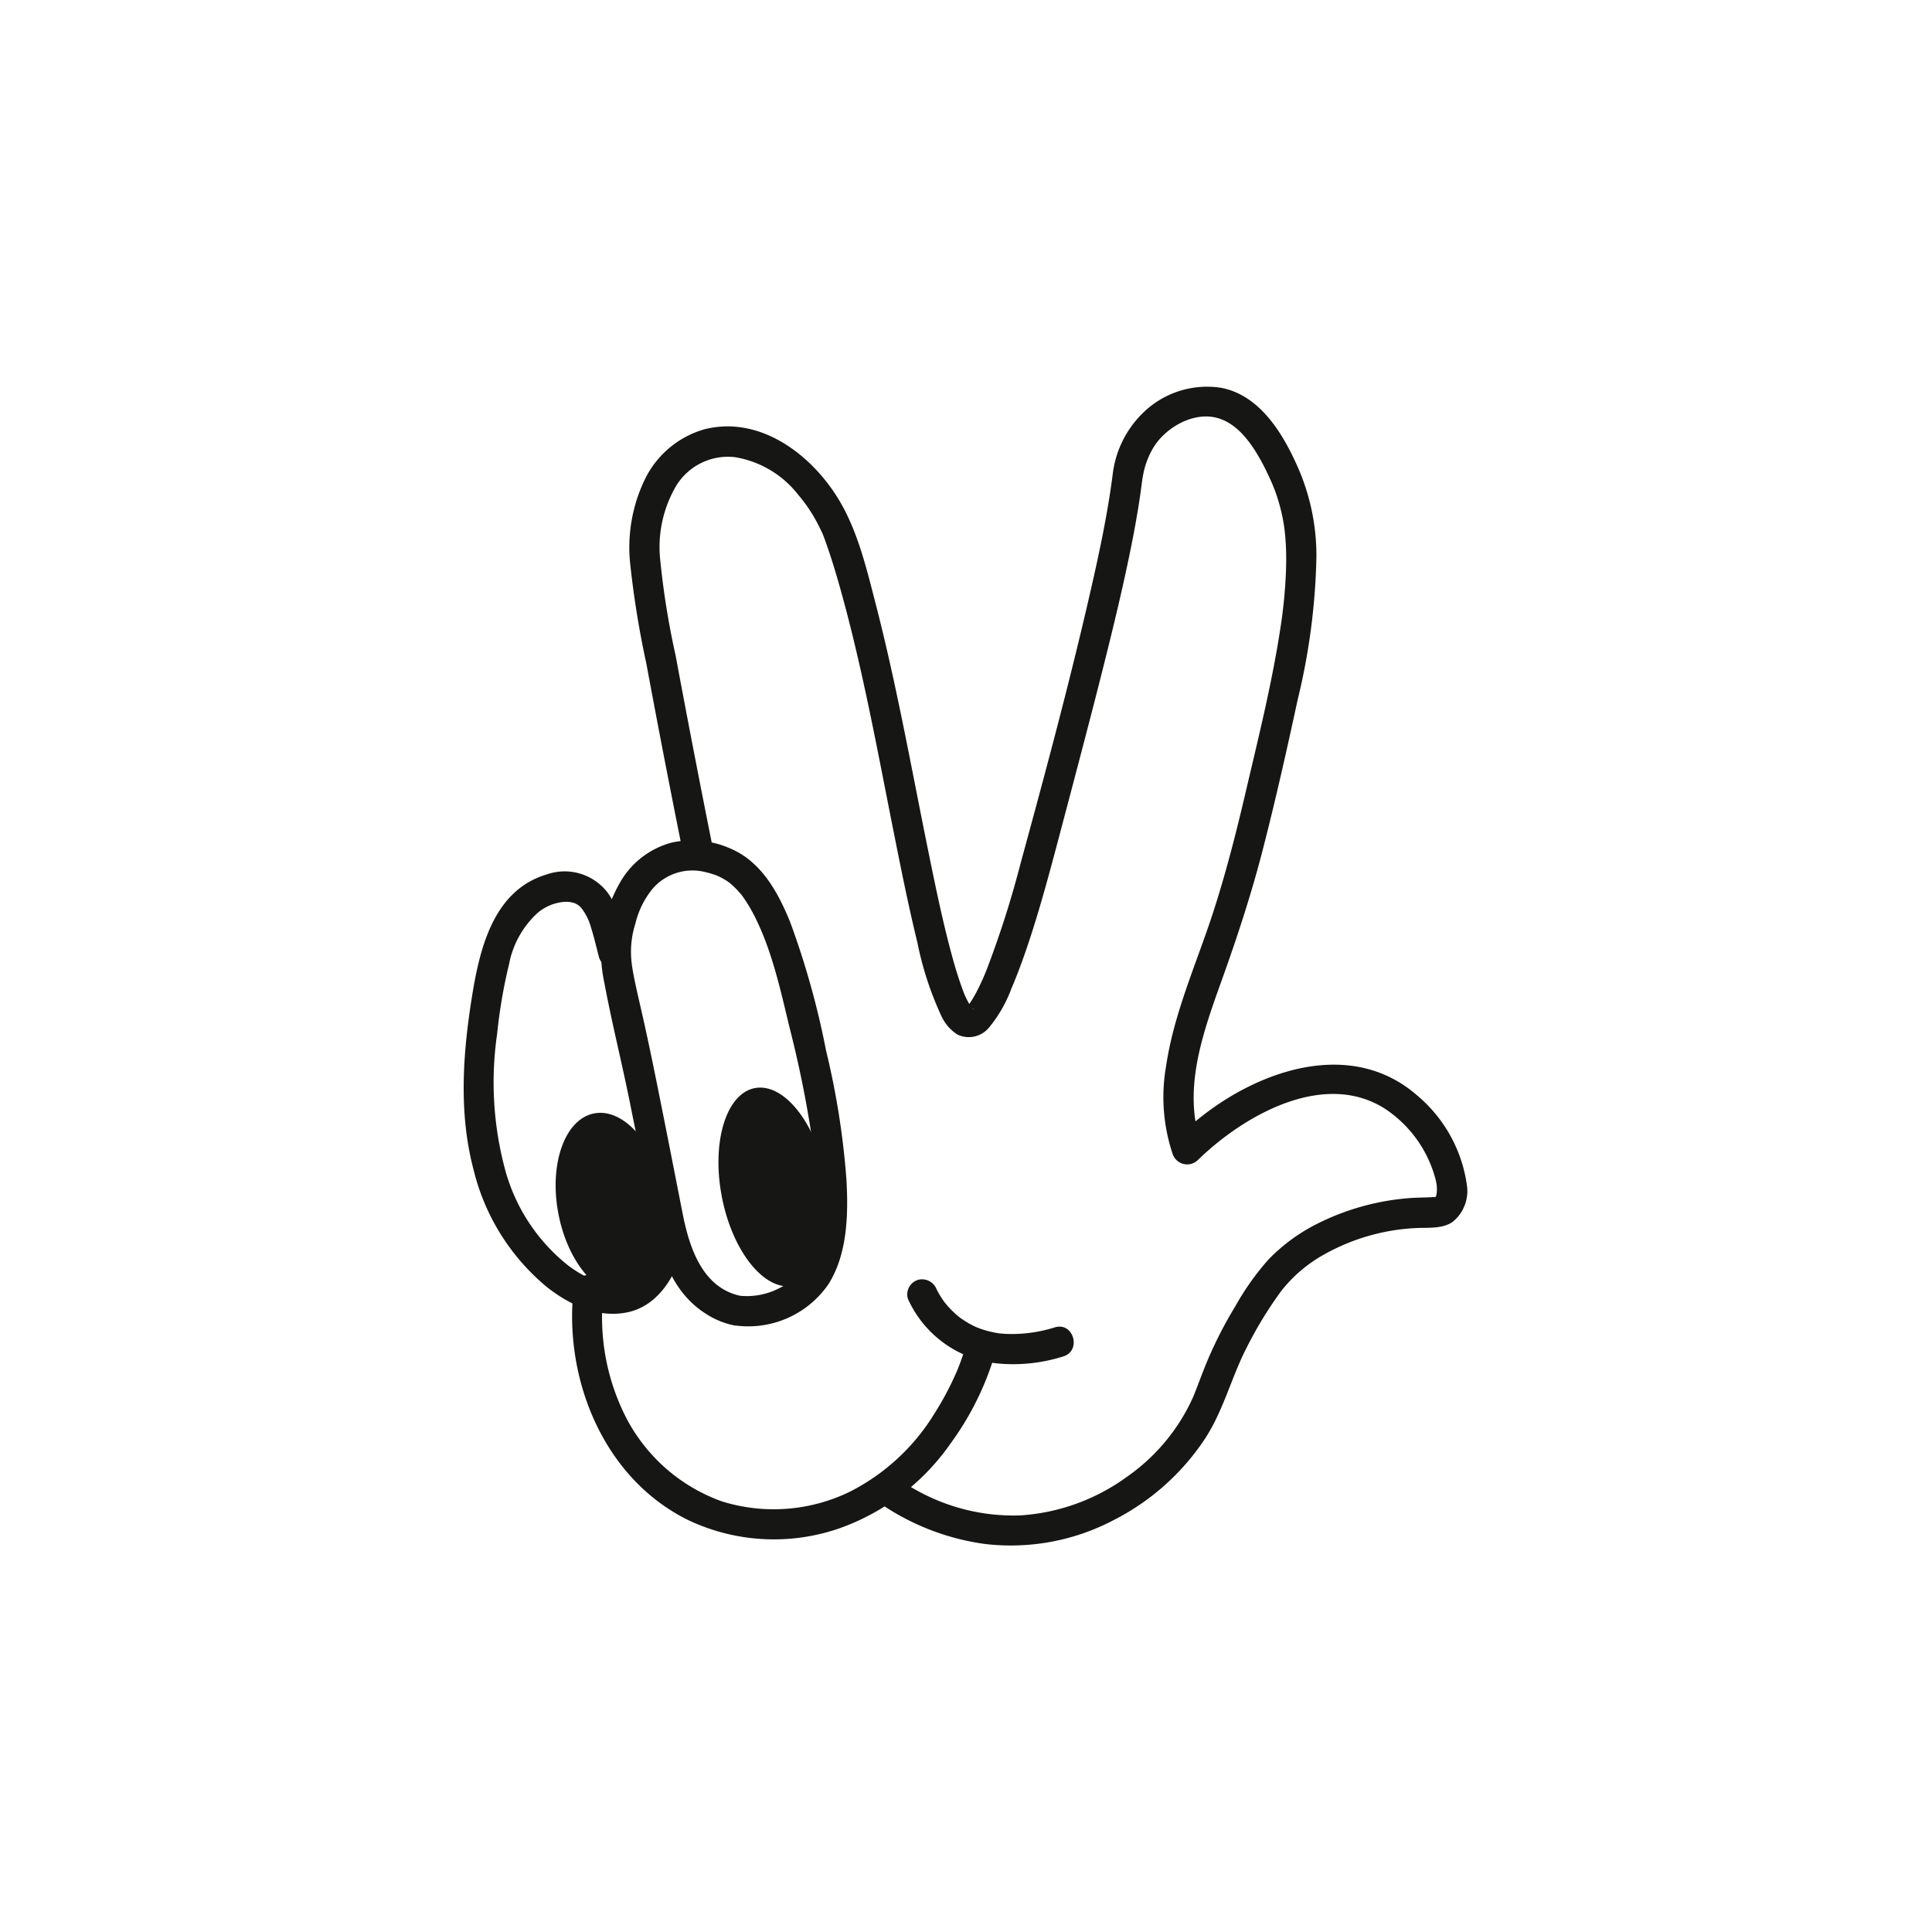 <svg xmlns="http://www.w3.org/2000/svg" xmlns:xlink="http://www.w3.org/1999/xlink" width="200" height="200" viewBox="0 0 200 200"><defs><clipPath id="a"><rect width="103.872" height="120" fill="none"/></clipPath></defs><g transform="translate(-8450 -2144)"><rect width="200" height="200" transform="translate(8450 2144)" fill="none"/><g transform="translate(8498 2184)"><g clip-path="url(#a)"><path d="M17.028,88.174c-.527-2.007-.905-4.237-2.181-5.934a5.593,5.593,0,0,0-6.23-1.82C2.98,82.08,1.609,88.307.813,93.362c-.919,5.838-1.319,11.9.221,17.671a22.718,22.718,0,0,0,7.621,12.14c2.335,1.82,5.256,3.205,8.281,2.585,2.912-.6,4.671-3.226,5.553-5.87.64-1.918-2.386-2.74-3.022-.833-.54,1.617-1.546,3.353-3.364,3.68-1.876.338-3.807-.733-5.259-1.807a19,19,0,0,1-6.482-9.677,34.81,34.81,0,0,1-.9-14.306,53.2,53.2,0,0,1,1.234-7.221A9.615,9.615,0,0,1,7.663,84.4,4.894,4.894,0,0,1,10.3,83.276a2.7,2.7,0,0,1,1.246.15,1.98,1.98,0,0,1,.615.45,5.8,5.8,0,0,1,1.03,2.072c.318,1.007.551,2.039.819,3.059a1.568,1.568,0,0,0,3.022-.833" transform="translate(0 -29.905)" fill="#161615"/><path d="M37.194,122.137c-4.019-.8-5.37-5.01-6.063-8.516-.592-3-1.175-6-1.772-9-.718-3.6-1.424-7.2-2.222-10.787-.266-1.2-.549-2.387-.811-3.584-.1-.466-.2-.933-.288-1.4-.039-.214-.078-.429-.112-.644-.046-.282-.046-.283-.064-.453a9.576,9.576,0,0,1,.371-4.155,9,9,0,0,1,1.792-3.63A5.445,5.445,0,0,1,33.5,78.26a10.109,10.109,0,0,1,1.052.308c.1.033.192.072.288.11-.377-.152.056.034.147.079a7.041,7.041,0,0,1,.7.4c.115.075.226.155.337.235.181.13-.2-.171-.034-.025.061.053.126.1.186.157.218.2.431.4.632.613.1.113.2.23.306.346.045.051.086.1.129.157.109.132-.117-.167.053.068a15.219,15.219,0,0,1,1.139,1.844c1.9,3.619,2.8,7.822,3.764,11.81a114.854,114.854,0,0,1,2.385,11.884c.465,3.5.77,7.366-.06,10.625a8.541,8.541,0,0,1-.633,1.8,4.441,4.441,0,0,1-1.009,1.461c-.113.114-.232.219-.351.327-.05.046-.1.088-.157.131.279-.221-.12.076-.149.095a9.8,9.8,0,0,1-1.672.911,7.316,7.316,0,0,1-2.6.548c-.26.006-.518-.009-.778-.019-.486-.02.278.056.014.008a1.61,1.61,0,0,0-1.928,1.094,1.58,1.58,0,0,0,1.094,1.928,10.072,10.072,0,0,0,9.847-4.211c2.007-3.14,2.087-7.332,1.877-10.926a81.941,81.941,0,0,0-2.1-13.264,85.389,85.389,0,0,0-3.72-13.323c-1.19-2.932-2.853-6.035-5.844-7.459a9.812,9.812,0,0,0-6.468-.76,8.746,8.746,0,0,0-5.408,4.313A15.1,15.1,0,0,0,22.9,84.014a14.789,14.789,0,0,0,.118,5.672c.774,4.148,1.809,8.259,2.644,12.4q1.117,5.532,2.2,11.071c.821,4.206,1.936,8.569,5.874,10.945a8.347,8.347,0,0,0,2.631,1.059,1.605,1.605,0,0,0,1.927-1.094,1.581,1.581,0,0,0-1.094-1.928" transform="translate(-8.461 -27.975)" fill="#161615"/><path d="M53.217,125.034c1.1,5.652-.422,10.705-3.4,11.285s-6.286-3.532-7.387-9.185.422-10.705,3.4-11.285,6.286,3.532,7.387,9.185" transform="translate(-15.699 -43.209)" fill="#161615"/><path d="M26.5,128.317c1.007,5.173-.643,9.847-3.686,10.44s-6.326-3.121-7.333-8.294.643-9.847,3.686-10.439,6.326,3.121,7.333,8.294" transform="translate(-5.667 -44.764)" fill="#161615"/><path d="M36.036,47.87q-2.007-10-3.871-20.026a82.924,82.924,0,0,1-1.578-9.764,12.524,12.524,0,0,1,1.673-7.844,6.293,6.293,0,0,1,5.988-2.919,10.443,10.443,0,0,1,6.624,3.918A15.662,15.662,0,0,1,46.76,14c.211.387.4.782.587,1.181.168.359-.024-.094.1.235.062.164.125.327.185.492.6,1.662,1.116,3.358,1.592,5.06,2.321,8.294,3.848,16.8,5.533,25.239.758,3.8,1.518,7.6,2.438,11.363a33.893,33.893,0,0,0,2.475,7.589,4.494,4.494,0,0,0,1.666,1.934,2.717,2.717,0,0,0,3.351-.814,13.852,13.852,0,0,0,2.235-3.927C67.712,60.5,68.383,58.6,69,56.685c1.106-3.439,2.033-6.93,2.957-10.421,1.5-5.681,3.011-11.361,4.445-17.06,1.068-4.244,2.1-8.5,2.958-12.795.333-1.672.637-3.35.883-5.037.067-.46.129-.921.19-1.382.016-.122.087-.618.018-.15.029-.2.06-.4.1-.6a8.411,8.411,0,0,1,1.134-3c1.233-1.939,3.841-3.48,6.186-3.057,1.914.345,3.314,1.936,4.308,3.508a22.435,22.435,0,0,1,1.289,2.382q.2.417.386.839c.059.132.117.265.174.4-.174-.408.048.129.09.235a18.711,18.711,0,0,1,1.011,3.75c.016.1.086.594.038.233.024.179.045.359.063.539.043.4.074.8.1,1.207.049.871.055,1.745.03,2.617a51.094,51.094,0,0,1-.625,6.386c-.891,5.742-2.315,11.405-3.636,17.06-.939,4.017-1.967,8.008-3.231,11.937-1.71,5.314-4.111,10.539-4.927,16.092a18.526,18.526,0,0,0,.661,9.037,1.587,1.587,0,0,0,2.619.691c4.767-4.651,13.069-9.358,19.383-5.316a12.589,12.589,0,0,1,5.239,7.329c.041.177.078.356.107.537-.041-.259.008.076.013.166.008.137.014.275.013.412,0,.079-.04.5-.011.3.032-.211-.046.145-.054.2-.037.293.022-.011,0,.041s-.15.367-.069.152c.057-.151.07-.061,0-.007-.176.131.068-.052.111-.069-.221.087-.115.042.059,0-.091.02-.184.052-.274.077-.263.073.293,0-.008,0-.145,0-.291.019-.436.024-.721.029-1.443.031-2.163.087a25.539,25.539,0,0,0-9.436,2.6A18.686,18.686,0,0,0,93.524,90.4a27.39,27.39,0,0,0-3.391,4.78,43.234,43.234,0,0,0-2.919,5.689c-.291.7-.563,1.4-.831,2.107-.117.308-.234.617-.354.925q-.088.226-.179.451c-.083.206-.11.265-.124.3a20.113,20.113,0,0,1-6.8,8.2,21.033,21.033,0,0,1-11.077,4.021,20.565,20.565,0,0,1-10.77-2.62q-.8-.438-1.568-.933c-1.7-1.09-3.278,1.622-1.582,2.707a25.155,25.155,0,0,0,10.221,3.8A22.875,22.875,0,0,0,77.629,117.3a24.755,24.755,0,0,0,9.428-8.5c1.861-2.907,2.676-6.314,4.253-9.348a41.058,41.058,0,0,1,3.544-5.8,14.712,14.712,0,0,1,4.56-3.851,21.508,21.508,0,0,1,9.423-2.674c1.249-.058,2.672.1,3.762-.632a4.1,4.1,0,0,0,1.479-3.828,14.8,14.8,0,0,0-5.1-9.23c-6.662-5.859-15.959-2.844-22.228,2.032A32.48,32.48,0,0,0,84,77.873l2.619.691c-2.154-5.978.375-12.276,2.383-17.928,1.474-4.153,2.831-8.341,3.931-12.611,1.327-5.151,2.5-10.356,3.621-15.554a67.94,67.94,0,0,0,1.95-14.9,22.792,22.792,0,0,0-1.77-8.845C95.206,5.172,92.824.987,88.7.155A9.478,9.478,0,0,0,80.49,2.8a10.618,10.618,0,0,0-3.077,6.315c-.034.246-.066.493-.1.739-.039.3-.006.05,0-.009-.013.092-.025.184-.038.275q-.089.638-.189,1.273c-.135.858-.284,1.714-.442,2.568-.356,1.918-.759,3.826-1.186,5.729-2.237,9.973-4.9,19.871-7.592,29.73a101.8,101.8,0,0,1-3.5,10.962c-.266.669-.532,1.291-.937,2.086-.165.326-.34.648-.531.96-.08.13-.162.26-.248.386-.04.06-.083.117-.123.176-.16.237.154-.175.031-.039-.081.09-.16.181-.243.27-.05.054-.353.282-.11.114.347-.239-.355.184.053-.023.229-.117.12-.045.043-.024-.244.066.187-.024.218-.023-.226-.005.46.1.2.031s.381.182.195.087a1.581,1.581,0,0,1-.142-.088c.562.369.165.173.1.062a.637.637,0,0,0-.142-.155c-.112-.071.223.346.067.086-.1-.174-.221-.338-.32-.515s-.195-.371-.284-.56c-.049-.1-.094-.211-.142-.316-.087-.188.127.333-.038-.1-.464-1.213-.848-2.452-1.192-3.7-.979-3.566-1.724-7.2-2.463-10.82-1.757-8.621-3.291-17.3-5.495-25.826-.91-3.515-1.8-7.278-3.635-10.445-2.792-4.81-8.225-9.049-14.085-7.565a9.882,9.882,0,0,0-6.121,5.106,16.2,16.2,0,0,0-1.556,8.832,97.192,97.192,0,0,0,1.669,10.3q.931,5.014,1.9,10.02T33.014,48.7A1.582,1.582,0,0,0,34.942,49.8a1.6,1.6,0,0,0,1.094-1.928" transform="translate(-10.228 0)" fill="#161615"/><path d="M58.339,155.1c-.087.263-.181.523-.278.782q-.118.317-.246.629c-.019.048-.189.45-.083.2.1-.225-.092.209-.125.283a30.987,30.987,0,0,1-2.156,4.032,21.882,21.882,0,0,1-8.784,8.145,18.014,18.014,0,0,1-13.272,1,18,18,0,0,1-10.143-9.156A22.842,22.842,0,0,1,21.181,148.3a1.577,1.577,0,0,0-1.567-1.567,1.6,1.6,0,0,0-1.567,1.567c-.983,9.3,3.147,19.484,11.82,23.786a20.707,20.707,0,0,0,15.849.832A23.7,23.7,0,0,0,57.1,164.16a30.152,30.152,0,0,0,4.257-8.229c.634-1.92-2.393-2.743-3.021-.833" transform="translate(-6.681 -54.754)" fill="#161615"/><path d="M73.277,149.421a11.43,11.43,0,0,0,9.432,6.752,17.236,17.236,0,0,0,6.654-.733c1.933-.561,1.111-3.586-.833-3.022a14.917,14.917,0,0,1-5.084.683c-.192-.01-.384-.026-.576-.045-.08-.007-.16-.016-.24-.026.033,0,.209.03.027,0-.347-.056-.69-.126-1.03-.214-.3-.076-.589-.166-.876-.27-.067-.024-.469-.182-.314-.117s-.219-.1-.288-.135a9.627,9.627,0,0,1-1.4-.835c-.132-.095-.322-.256-.086-.06-.083-.07-.169-.137-.251-.207-.184-.157-.362-.321-.534-.491q-.223-.221-.432-.455c-.078-.088-.456-.544-.3-.352.175.22-.038-.05-.075-.1s-.09-.125-.134-.188q-.139-.2-.268-.408c-.14-.226-.266-.458-.388-.694-.164-.316-.1-.239.026.087a1.615,1.615,0,0,0-1.928-1.094,1.578,1.578,0,0,0-1.094,1.928" transform="translate(-27.313 -55.016)" fill="#161615"/></g></g></g></svg>
